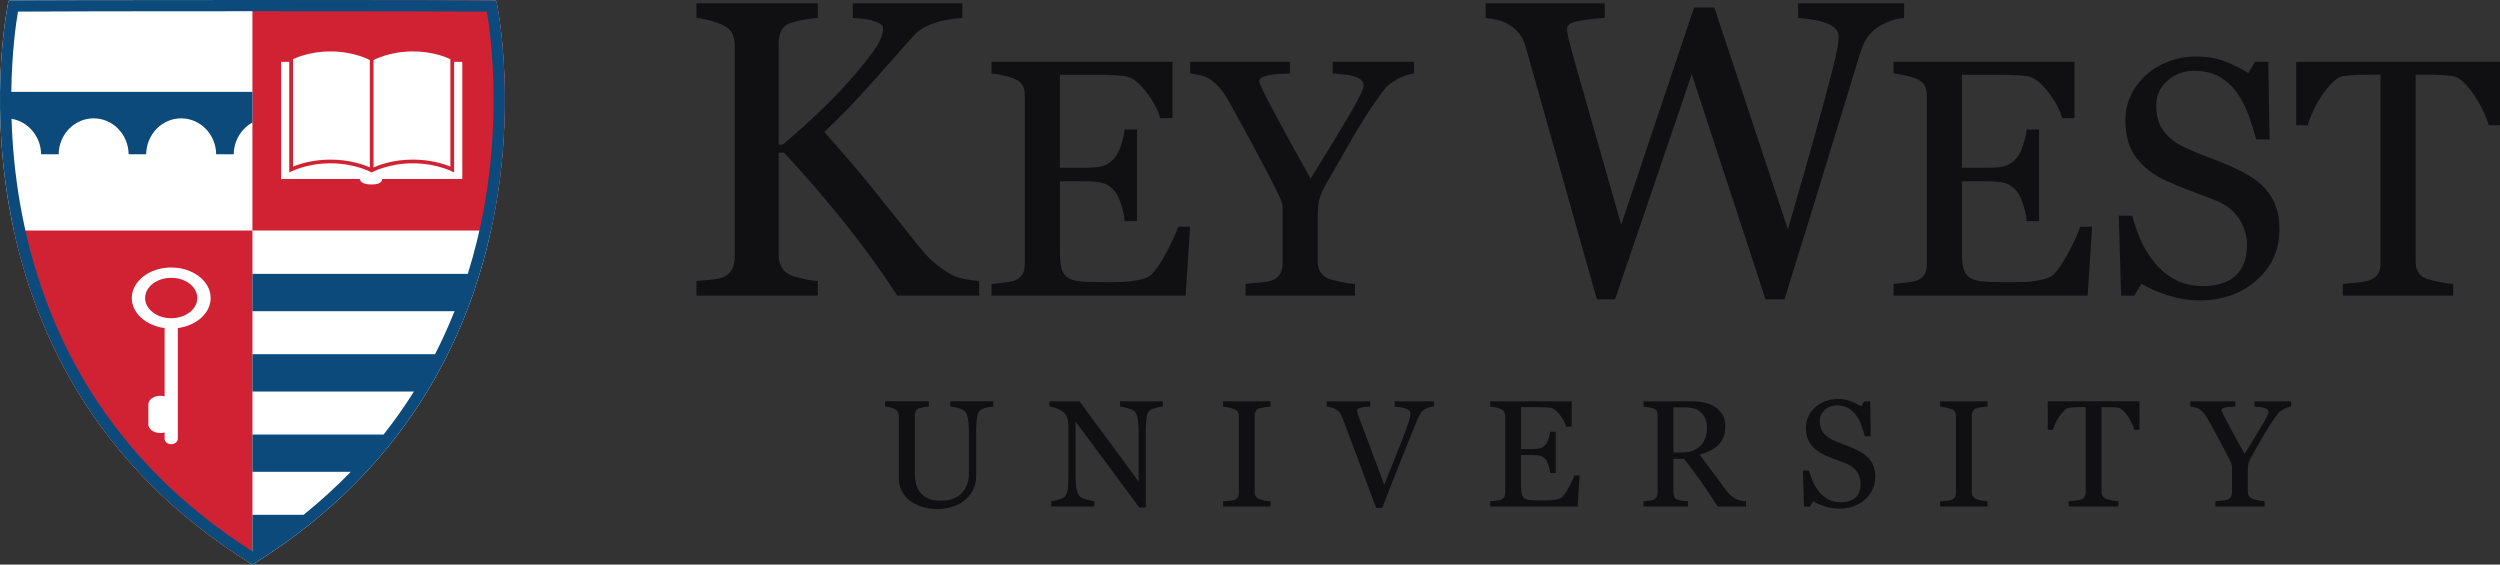 <?xml version="1.0" encoding="utf-8"?>
<!-- Generator: Adobe Illustrator 12.0.0, SVG Export Plug-In . SVG Version: 6.00 Build 51448)  -->
<!DOCTYPE svg PUBLIC "-//W3C//DTD SVG 1.0//EN" "http://www.w3.org/TR/2001/REC-SVG-20010904/DTD/svg10.dtd">
<svg  version="1.0" id="Layer_1" xmlns="http://www.w3.org/2000/svg" xmlns:xlink="http://www.w3.org/1999/xlink" width="220" height="49.684" viewBox="0 0 220 49.684"
	 overflow="visible" enable-background="new 0 0 220 49.684" xml:space="preserve">
<rect x="0" y="0" width="220" height="49.684" fill="#333333" stroke="none"/>
<g>
	<g>
		<path fill="#101012" d="M86.173,26.012h-7.215c-1.389-2.149-2.933-4.286-4.631-6.407c-1.697-2.121-3.476-4.178-5.336-6.171h-0.47
			v8.953c0,0.4,0.074,0.756,0.226,1.069c0.151,0.314,0.426,0.568,0.825,0.762c0.193,0.085,0.551,0.188,1.078,0.308
			c0.526,0.121,0.963,0.189,1.315,0.201v1.285H61.287v-1.285c0.277-0.025,0.683-0.062,1.214-0.108
			c0.533-0.05,0.907-0.122,1.125-0.219c0.361-0.156,0.623-0.39,0.787-0.697c0.163-0.309,0.246-0.681,0.246-1.116V4.028
			c0-0.412-0.069-0.768-0.209-1.069s-0.414-0.551-0.824-0.744c-0.327-0.156-0.713-0.296-1.161-0.416
			c-0.446-0.121-0.838-0.193-1.178-0.218V0.294h10.677v1.287c-0.34,0.013-0.762,0.067-1.27,0.163
			c-0.506,0.098-0.881,0.188-1.123,0.271c-0.411,0.146-0.689,0.388-0.833,0.727c-0.146,0.338-0.217,0.707-0.217,1.104v8.883h0.361
			c1.086-0.918,2.157-1.877,3.208-2.873c1.051-0.997,2.006-1.991,2.864-2.981c0.955-1.101,1.652-1.979,2.092-2.637
			c0.443-0.66,0.663-1.242,0.663-1.75c0-0.182-0.112-0.329-0.335-0.444c-0.223-0.114-0.481-0.208-0.77-0.28
			c-0.339-0.072-0.641-0.119-0.907-0.136c-0.265-0.02-0.483-0.033-0.652-0.046V0.294h9.642v1.287c-0.036,0-0.116,0.007-0.235,0.018
			c-0.122,0.013-0.26,0.024-0.417,0.038c-0.169,0.012-0.339,0.035-0.507,0.071c-0.169,0.036-0.387,0.077-0.653,0.127
			c-0.423,0.097-0.859,0.251-1.313,0.462c-0.453,0.212-0.824,0.475-1.115,0.788c-1.242,1.415-2.542,2.877-3.891,4.387
			c-1.351,1.514-2.69,2.893-4.018,4.137c1.839,2.077,3.36,3.866,4.565,5.362c1.202,1.499,2.482,3.1,3.836,4.802
			c0.518,0.652,1.035,1.175,1.553,1.566c0.516,0.395,0.961,0.687,1.334,0.88c0.313,0.157,0.705,0.278,1.173,0.361
			c0.469,0.086,0.861,0.136,1.173,0.147V26.012z"/>
		<path fill="#101012" d="M104.727,19.953l-0.392,6.061H87.253v-1.03c0.29-0.02,0.677-0.062,1.159-0.123
			c0.484-0.063,0.798-0.129,0.944-0.196c0.31-0.146,0.523-0.333,0.645-0.565c0.121-0.232,0.182-0.527,0.182-0.885V8.426
			c0-0.319-0.054-0.602-0.16-0.849c-0.106-0.246-0.328-0.446-0.666-0.604c-0.261-0.125-0.612-0.236-1.053-0.331
			c-0.439-0.099-0.789-0.155-1.05-0.175v-1.03h15.922v4.96h-1.088c-0.193-0.734-0.612-1.516-1.254-2.342
			C100.189,7.229,99.579,6.777,99,6.699c-0.301-0.039-0.658-0.066-1.073-0.086c-0.417-0.019-0.89-0.03-1.422-0.03h-3.233v8.179h2.32
			c0.743,0,1.287-0.071,1.63-0.211c0.341-0.14,0.645-0.373,0.906-0.703c0.213-0.28,0.394-0.654,0.544-1.124
			c0.15-0.468,0.249-0.911,0.297-1.326h1.088v8.062H98.97c-0.04-0.463-0.143-0.955-0.312-1.471c-0.169-0.518-0.347-0.893-0.53-1.124
			c-0.3-0.377-0.64-0.623-1.022-0.74c-0.382-0.116-0.887-0.173-1.515-0.173h-2.32v6.166c0,0.618,0.043,1.105,0.13,1.463
			c0.087,0.355,0.255,0.627,0.507,0.811c0.251,0.184,0.595,0.302,1.03,0.354c0.435,0.054,1.053,0.079,1.856,0.079h1.262
			c0.521,0,0.961-0.02,1.319-0.058c0.368-0.039,0.747-0.108,1.139-0.21s0.669-0.24,0.833-0.413c0.445-0.464,0.911-1.167,1.399-2.11
			c0.488-0.941,0.801-1.636,0.936-2.08H104.727z"/>
		<path fill="#101012" d="M124.427,6.468c-0.164,0.009-0.424,0.074-0.783,0.196c-0.355,0.12-0.613,0.238-0.768,0.354
			c-0.377,0.232-0.633,0.411-0.77,0.537c-0.135,0.125-0.396,0.454-0.781,0.985c-0.754,1.063-1.451,2.142-2.088,3.232
			c-0.639,1.094-1.436,2.481-2.395,4.163c-0.357,0.618-0.594,1.116-0.709,1.493c-0.117,0.377-0.174,0.923-0.174,1.638v3.93
			c0,0.348,0.068,0.651,0.211,0.906c0.139,0.257,0.379,0.462,0.715,0.616c0.205,0.079,0.568,0.172,1.088,0.283
			c0.523,0.112,0.943,0.172,1.264,0.182v1.03h-9.629v-1.03c0.271-0.02,0.678-0.057,1.219-0.109c0.542-0.054,0.918-0.123,1.133-0.21
			c0.346-0.146,0.586-0.344,0.715-0.594c0.131-0.252,0.195-0.562,0.195-0.929V18.14c0-0.153-0.094-0.438-0.281-0.849
			c-0.189-0.409-0.412-0.867-0.674-1.37c-0.582-1.12-1.223-2.334-1.929-3.638c-0.705-1.306-1.319-2.423-1.843-3.351
			c-0.317-0.552-0.601-0.967-0.848-1.247c-0.246-0.279-0.528-0.526-0.849-0.739c-0.231-0.146-0.509-0.256-0.834-0.333
			c-0.322-0.077-0.616-0.126-0.876-0.146v-1.03h8.782v1.03c-0.988,0.02-1.684,0.086-2.09,0.203
			c-0.406,0.114-0.608,0.278-0.608,0.489c0,0.06,0.028,0.16,0.086,0.305c0.059,0.145,0.139,0.328,0.247,0.55
			c0.125,0.251,0.275,0.538,0.447,0.862c0.174,0.324,0.34,0.636,0.492,0.936c0.453,0.86,0.916,1.718,1.389,2.573
			c0.473,0.854,1.09,1.968,1.852,3.341c1.518-2.443,2.676-4.351,3.471-5.717C119.603,8.642,120,7.822,120,7.553
			c0-0.221-0.08-0.4-0.246-0.536c-0.164-0.133-0.381-0.239-0.652-0.317c-0.281-0.077-0.584-0.129-0.914-0.151
			c-0.328-0.025-0.633-0.051-0.914-0.08v-1.03h7.154V6.468z"/>
		<path fill="#101012" d="M167.564,1.581c-0.301,0.011-0.65,0.082-1.051,0.208c-0.398,0.127-0.766,0.294-1.105,0.499
			c-0.422,0.267-0.764,0.57-1.023,0.917c-0.26,0.344-0.486,0.823-0.68,1.439c-0.859,2.79-1.854,6.051-2.99,9.777
			c-1.137,3.729-2.363,7.701-3.68,11.918h-1.668l-6.494-19.809l-6.748,19.809h-1.602c-1.195-4.231-2.436-8.618-3.715-13.168
			c-1.281-4.55-2.139-7.597-2.574-9.144c-0.107-0.375-0.27-0.708-0.479-0.998c-0.213-0.289-0.5-0.555-0.863-0.797
			c-0.301-0.204-0.654-0.359-1.061-0.462c-0.404-0.103-0.77-0.166-1.096-0.19V0.294h10.482v1.287
			c-0.918,0.048-1.699,0.139-2.346,0.272c-0.646,0.133-0.969,0.355-0.969,0.671c0,0.119,0.018,0.279,0.053,0.479
			c0.037,0.201,0.066,0.36,0.092,0.48c0.275,1.062,0.77,2.82,1.475,5.274c0.707,2.452,1.754,6.124,3.143,11.018l6.418-19.12h1.775
			l6.477,19.528c0.871-3.001,1.623-5.625,2.254-7.87s1.152-4.167,1.564-5.764c0.291-1.127,0.473-1.897,0.545-2.313
			c0.072-0.418,0.109-0.772,0.109-1.062c0-0.411-0.283-0.755-0.844-1.032c-0.563-0.278-1.471-0.466-2.727-0.563V0.294h9.326V1.581z"
			/>
		<path fill="#101012" d="M184.105,19.953l-0.393,6.061h-17.08v-1.03c0.289-0.02,0.676-0.062,1.158-0.123
			c0.482-0.063,0.799-0.129,0.943-0.196c0.311-0.146,0.525-0.333,0.645-0.565c0.121-0.232,0.182-0.527,0.182-0.885V8.426
			c0-0.319-0.053-0.602-0.158-0.849c-0.107-0.246-0.33-0.446-0.668-0.604c-0.26-0.125-0.611-0.236-1.053-0.331
			c-0.439-0.099-0.789-0.155-1.049-0.175v-1.03h15.92v4.96h-1.088c-0.193-0.734-0.611-1.516-1.254-2.342
			c-0.643-0.827-1.254-1.278-1.834-1.356c-0.301-0.039-0.656-0.066-1.072-0.086c-0.416-0.019-0.891-0.03-1.422-0.03h-3.234v8.179
			h2.32c0.746,0,1.289-0.071,1.633-0.211c0.342-0.14,0.645-0.373,0.904-0.703c0.215-0.28,0.395-0.654,0.545-1.124
			c0.15-0.468,0.248-0.911,0.297-1.326h1.088v8.062h-1.088c-0.039-0.463-0.143-0.955-0.311-1.471
			c-0.17-0.518-0.346-0.893-0.531-1.124c-0.299-0.377-0.639-0.623-1.02-0.74c-0.383-0.116-0.889-0.173-1.518-0.173h-2.32v6.166
			c0,0.618,0.045,1.105,0.131,1.463c0.088,0.355,0.256,0.627,0.508,0.811c0.25,0.184,0.594,0.302,1.029,0.354
			c0.436,0.054,1.055,0.079,1.857,0.079h1.26c0.523,0,0.963-0.02,1.318-0.058c0.369-0.039,0.748-0.108,1.141-0.21
			c0.391-0.102,0.67-0.24,0.832-0.413c0.447-0.464,0.912-1.167,1.4-2.11c0.488-0.941,0.799-1.636,0.936-2.08H184.105z"/>
		<path fill="#101012" d="M199.316,16.574c0.436,0.483,0.756,1.013,0.963,1.587c0.209,0.575,0.313,1.246,0.313,2.009
			c0,1.817-0.672,3.316-2.016,4.495c-1.344,1.179-3.01,1.769-5.002,1.769c-0.918,0-1.836-0.143-2.754-0.428
			c-0.92-0.285-1.713-0.631-2.379-1.037l-0.625,1.058h-1.158l-0.205-7.046h1.176c0.24,0.869,0.525,1.655,0.848,2.356
			c0.324,0.7,0.752,1.355,1.285,1.964c0.502,0.569,1.088,1.024,1.762,1.363c0.67,0.338,1.451,0.508,2.34,0.508
			c0.668,0,1.252-0.086,1.748-0.262c0.498-0.173,0.902-0.421,1.209-0.741c0.311-0.318,0.541-0.693,0.691-1.124
			c0.15-0.432,0.225-0.928,0.225-1.487c0-0.825-0.23-1.591-0.697-2.303c-0.463-0.711-1.154-1.251-2.072-1.619
			c-0.629-0.25-1.35-0.526-2.16-0.83c-0.814-0.303-1.514-0.59-2.104-0.859c-1.16-0.521-2.063-1.205-2.703-2.052
			c-0.645-0.845-0.965-1.948-0.965-3.313c0-0.781,0.158-1.512,0.477-2.188c0.32-0.677,0.773-1.279,1.363-1.812
			c0.561-0.502,1.225-0.896,1.988-1.182c0.762-0.284,1.559-0.427,2.391-0.427c0.949,0,1.797,0.145,2.547,0.435
			c0.748,0.289,1.432,0.628,2.051,1.016l0.594-0.987h1.16l0.115,6.83h-1.172c-0.215-0.783-0.453-1.531-0.719-2.247
			s-0.611-1.362-1.037-1.943c-0.416-0.562-0.924-1.008-1.523-1.341c-0.6-0.334-1.334-0.501-2.203-0.501
			c-0.918,0-1.701,0.296-2.35,0.885s-0.971,1.311-0.971,2.16c0,0.891,0.207,1.627,0.623,2.213c0.416,0.583,1.02,1.064,1.813,1.441
			c0.705,0.338,1.398,0.631,2.08,0.878c0.684,0.247,1.344,0.509,1.98,0.79c0.578,0.252,1.137,0.537,1.674,0.854
			C198.453,15.776,198.919,16.149,199.316,16.574"/>
		<path fill="#101012" d="M220,11.021h-0.998c-0.088-0.349-0.246-0.763-0.475-1.24c-0.227-0.479-0.482-0.931-0.762-1.355
			c-0.291-0.444-0.609-0.835-0.951-1.168c-0.344-0.334-0.676-0.523-0.996-0.572c-0.303-0.04-0.678-0.067-1.135-0.088
			c-0.455-0.02-0.877-0.028-1.264-0.028h-0.844v16.457c0,0.318,0.066,0.611,0.203,0.877s0.373,0.472,0.711,0.616
			c0.174,0.068,0.539,0.16,1.096,0.275c0.555,0.116,0.988,0.18,1.297,0.189v1.03h-9.715v-1.03c0.27-0.02,0.684-0.058,1.238-0.116
			c0.557-0.059,0.941-0.13,1.154-0.219c0.318-0.124,0.553-0.307,0.703-0.543c0.148-0.236,0.225-0.554,0.225-0.95V6.569h-0.842
			c-0.299,0-0.672,0.007-1.117,0.021c-0.443,0.016-0.869,0.047-1.275,0.096c-0.318,0.039-0.648,0.229-0.992,0.572
			c-0.344,0.343-0.66,0.732-0.949,1.168c-0.291,0.435-0.547,0.896-0.77,1.384c-0.223,0.488-0.379,0.892-0.465,1.212h-1.016V5.438
			H220V11.021z"/>
		<path fill="#101012" d="M87.405,35.778c-0.122,0.004-0.3,0.031-0.535,0.078c-0.234,0.049-0.426,0.119-0.574,0.215
			c-0.148,0.1-0.25,0.307-0.307,0.619c-0.056,0.314-0.085,0.697-0.085,1.15v4.025c0,0.514-0.106,0.959-0.319,1.338
			c-0.215,0.377-0.494,0.689-0.842,0.932c-0.344,0.236-0.707,0.404-1.086,0.508c-0.381,0.102-0.745,0.152-1.094,0.152
			c-0.555,0-1.053-0.072-1.487-0.219s-0.8-0.342-1.096-0.59c-0.292-0.248-0.511-0.533-0.658-0.852
			c-0.148-0.32-0.223-0.654-0.223-1.002v-5.475c0-0.152-0.025-0.279-0.074-0.381c-0.051-0.102-0.151-0.199-0.303-0.285
			c-0.108-0.061-0.25-0.109-0.419-0.146c-0.168-0.037-0.308-0.059-0.417-0.068v-0.463h3.857v0.463
			c-0.123,0.004-0.275,0.023-0.46,0.059s-0.321,0.068-0.408,0.098c-0.148,0.053-0.247,0.139-0.296,0.262
			c-0.05,0.121-0.075,0.254-0.075,0.396v5.113c0,0.248,0.028,0.506,0.082,0.777s0.162,0.525,0.323,0.76
			c0.168,0.24,0.4,0.436,0.692,0.588c0.29,0.152,0.691,0.229,1.2,0.229c0.479,0,0.879-0.076,1.203-0.229
			c0.326-0.152,0.58-0.352,0.767-0.602c0.178-0.234,0.305-0.48,0.378-0.734c0.075-0.258,0.111-0.516,0.111-0.777v-3.795
			c0-0.482-0.036-0.877-0.104-1.184c-0.07-0.307-0.173-0.506-0.307-0.602c-0.152-0.109-0.36-0.193-0.623-0.254
			c-0.264-0.063-0.464-0.096-0.604-0.105v-0.463h3.784V35.778z"/>
		<path fill="#101012" d="M102.327,35.778c-0.122,0.004-0.309,0.039-0.561,0.105c-0.253,0.064-0.433,0.131-0.542,0.201
			c-0.157,0.107-0.263,0.318-0.316,0.627c-0.055,0.309-0.081,0.699-0.081,1.174v6.779h-0.568l-5.612-7.576v4.777
			c0,0.535,0.035,0.945,0.101,1.234c0.069,0.287,0.173,0.49,0.312,0.611c0.1,0.098,0.307,0.186,0.619,0.268
			c0.314,0.084,0.521,0.127,0.621,0.131v0.463h-3.796V44.11c0.117-0.008,0.313-0.051,0.593-0.127
			c0.278-0.076,0.453-0.145,0.522-0.205c0.153-0.121,0.256-0.309,0.313-0.559c0.057-0.25,0.086-0.676,0.086-1.281v-4.561
			c0-0.201-0.036-0.402-0.105-0.602s-0.162-0.354-0.28-0.463c-0.157-0.145-0.368-0.266-0.636-0.369
			c-0.269-0.102-0.483-0.156-0.649-0.166v-0.463h2.646l5.203,7.059v-4.404c0-0.539-0.035-0.953-0.104-1.242s-0.171-0.482-0.3-0.578
			c-0.123-0.082-0.321-0.162-0.598-0.24s-0.486-0.121-0.629-0.131v-0.463h3.765V35.778z"/>
		<path fill="#101012" d="M111.8,44.573h-4.171V44.11c0.118-0.008,0.289-0.021,0.51-0.039c0.222-0.018,0.378-0.043,0.47-0.078
			c0.145-0.057,0.248-0.133,0.314-0.23c0.064-0.1,0.097-0.234,0.097-0.408v-6.709c0-0.152-0.024-0.279-0.071-0.381
			c-0.048-0.102-0.16-0.188-0.34-0.258c-0.129-0.053-0.294-0.102-0.492-0.145c-0.197-0.049-0.36-0.074-0.487-0.084v-0.463h4.171
			v0.463c-0.135,0.004-0.297,0.02-0.482,0.049c-0.188,0.029-0.352,0.064-0.491,0.107c-0.165,0.053-0.276,0.139-0.332,0.256
			c-0.058,0.117-0.084,0.246-0.084,0.391v6.701c0,0.143,0.029,0.271,0.094,0.381c0.063,0.111,0.17,0.199,0.322,0.266
			c0.092,0.035,0.241,0.072,0.448,0.113c0.207,0.043,0.381,0.064,0.525,0.068V44.573z"/>
		<path fill="#101012" d="M126.179,35.778c-0.111,0.004-0.248,0.029-0.41,0.074c-0.16,0.047-0.293,0.102-0.398,0.166
			c-0.148,0.092-0.266,0.209-0.355,0.354c-0.088,0.145-0.176,0.313-0.264,0.51c-0.291,0.689-0.729,1.768-1.313,3.232
			c-0.584,1.463-1.184,2.988-1.799,4.578h-0.543c-0.627-1.686-1.23-3.307-1.814-4.869c-0.582-1.561-0.979-2.617-1.188-3.164
			c-0.053-0.135-0.121-0.254-0.209-0.355c-0.086-0.102-0.201-0.199-0.346-0.291c-0.117-0.074-0.248-0.129-0.391-0.166
			c-0.145-0.037-0.277-0.059-0.398-0.068v-0.463h3.832v0.463c-0.328,0.018-0.602,0.049-0.826,0.098s-0.336,0.133-0.336,0.254
			c0,0.049,0.008,0.105,0.027,0.17c0.016,0.064,0.031,0.117,0.043,0.158c0.162,0.426,0.424,1.121,0.785,2.084
			c0.359,0.965,0.873,2.338,1.539,4.117c0.33-0.803,0.711-1.754,1.141-2.852c0.434-1.098,0.723-1.852,0.869-2.262
			c0.143-0.395,0.227-0.668,0.252-0.82c0.023-0.154,0.037-0.277,0.037-0.373c0-0.1-0.047-0.184-0.135-0.252
			c-0.09-0.066-0.209-0.125-0.357-0.172c-0.143-0.045-0.287-0.076-0.436-0.098s-0.299-0.039-0.451-0.053v-0.463h3.443V35.778z"/>
		<path fill="#101012" d="M139.007,41.846l-0.176,2.727h-7.688V44.11c0.131-0.008,0.305-0.025,0.521-0.055
			c0.221-0.029,0.359-0.057,0.424-0.088c0.141-0.066,0.236-0.15,0.291-0.256c0.055-0.104,0.082-0.236,0.082-0.396v-6.656
			c0-0.143-0.025-0.271-0.072-0.383c-0.049-0.109-0.146-0.199-0.301-0.27c-0.117-0.057-0.275-0.107-0.473-0.15
			s-0.355-0.068-0.473-0.078v-0.463h7.166v2.23h-0.49c-0.088-0.33-0.275-0.68-0.564-1.053c-0.291-0.373-0.564-0.576-0.826-0.609
			c-0.135-0.02-0.295-0.031-0.482-0.041c-0.188-0.006-0.4-0.012-0.639-0.012h-1.455v3.68h1.043c0.334,0,0.58-0.031,0.734-0.096
			c0.154-0.061,0.291-0.168,0.408-0.314c0.096-0.127,0.178-0.295,0.242-0.508c0.068-0.209,0.113-0.408,0.135-0.596h0.49v3.627h-0.49
			c-0.018-0.207-0.063-0.428-0.141-0.662c-0.074-0.232-0.154-0.4-0.236-0.504c-0.135-0.17-0.289-0.281-0.461-0.334
			s-0.398-0.078-0.682-0.078h-1.043v2.773c0,0.279,0.018,0.498,0.059,0.66c0.039,0.16,0.115,0.281,0.227,0.363
			c0.113,0.084,0.268,0.137,0.463,0.162c0.197,0.021,0.475,0.033,0.836,0.033h0.566c0.236,0,0.436-0.008,0.596-0.025
			c0.166-0.018,0.336-0.049,0.512-0.094c0.176-0.047,0.301-0.107,0.375-0.186c0.201-0.209,0.41-0.527,0.631-0.951
			c0.219-0.424,0.359-0.734,0.42-0.936H139.007z"/>
		<path fill="#101012" d="M153.648,44.573h-2.494c-0.553-0.865-1.049-1.613-1.496-2.242c-0.445-0.631-0.928-1.283-1.451-1.951
			h-0.947v2.934c0,0.154,0.023,0.287,0.072,0.402c0.049,0.117,0.15,0.203,0.307,0.264c0.078,0.031,0.215,0.059,0.412,0.086
			c0.193,0.025,0.361,0.041,0.494,0.045v0.463h-3.914V44.11c0.105-0.008,0.256-0.023,0.453-0.045
			c0.199-0.021,0.336-0.049,0.414-0.086c0.131-0.055,0.227-0.139,0.285-0.246c0.059-0.109,0.086-0.25,0.086-0.42V36.62
			c0-0.152-0.021-0.287-0.064-0.404c-0.045-0.117-0.145-0.207-0.307-0.268c-0.107-0.041-0.25-0.074-0.424-0.109
			c-0.174-0.031-0.322-0.051-0.443-0.061v-0.463h4.273c0.393,0,0.76,0.039,1.104,0.119c0.342,0.08,0.654,0.211,0.932,0.391
			c0.27,0.172,0.486,0.398,0.646,0.68s0.24,0.621,0.24,1.016c0,0.357-0.053,0.672-0.162,0.947c-0.107,0.273-0.27,0.51-0.482,0.711
			c-0.195,0.186-0.43,0.35-0.705,0.486c-0.273,0.135-0.576,0.252-0.906,0.348c0.457,0.605,0.836,1.113,1.139,1.527
			c0.301,0.414,0.674,0.914,1.111,1.508c0.191,0.26,0.365,0.453,0.521,0.576c0.152,0.125,0.305,0.227,0.459,0.305
			c0.111,0.055,0.254,0.1,0.422,0.131c0.172,0.029,0.313,0.047,0.426,0.051V44.573z M150.216,37.672
			c0-0.559-0.162-1.004-0.484-1.332c-0.322-0.326-0.775-0.49-1.363-0.49h-1.109v3.967h0.855c0.6,0,1.1-0.191,1.5-0.576
			S150.216,38.334,150.216,37.672"/>
		<path fill="#101012" d="M164.445,40.327c0.195,0.217,0.34,0.455,0.434,0.713c0.094,0.26,0.141,0.561,0.141,0.904
			c0,0.816-0.303,1.492-0.906,2.023c-0.605,0.531-1.355,0.795-2.252,0.795c-0.412,0-0.828-0.064-1.238-0.191
			c-0.414-0.129-0.771-0.285-1.072-0.467l-0.281,0.477h-0.521l-0.09-3.17h0.527c0.107,0.389,0.236,0.742,0.383,1.059
			c0.145,0.316,0.336,0.611,0.576,0.885c0.227,0.256,0.49,0.461,0.795,0.613c0.301,0.15,0.652,0.229,1.053,0.229
			c0.299,0,0.563-0.041,0.785-0.119c0.225-0.078,0.406-0.189,0.547-0.332c0.137-0.145,0.242-0.313,0.309-0.508
			c0.068-0.193,0.102-0.414,0.102-0.67c0-0.369-0.104-0.715-0.314-1.033c-0.207-0.322-0.52-0.563-0.932-0.73
			c-0.283-0.111-0.609-0.236-0.973-0.373c-0.365-0.137-0.682-0.266-0.945-0.385c-0.523-0.236-0.928-0.545-1.219-0.924
			c-0.289-0.381-0.434-0.879-0.434-1.492c0-0.352,0.072-0.678,0.217-0.984c0.143-0.305,0.348-0.574,0.613-0.814
			c0.252-0.227,0.549-0.404,0.893-0.533c0.344-0.127,0.703-0.191,1.078-0.191c0.426,0,0.807,0.064,1.145,0.197
			c0.338,0.129,0.645,0.281,0.924,0.455l0.266-0.443h0.523l0.053,3.072h-0.529c-0.096-0.354-0.203-0.689-0.324-1.01
			c-0.119-0.322-0.273-0.613-0.465-0.875c-0.188-0.252-0.416-0.453-0.688-0.604c-0.27-0.15-0.6-0.225-0.99-0.225
			c-0.414,0-0.766,0.133-1.057,0.398c-0.293,0.264-0.438,0.588-0.438,0.971c0,0.4,0.094,0.732,0.281,0.996
			c0.188,0.262,0.459,0.479,0.814,0.648c0.318,0.152,0.631,0.285,0.938,0.395c0.307,0.111,0.602,0.229,0.889,0.355
			c0.264,0.115,0.514,0.242,0.754,0.385C164.056,39.967,164.265,40.133,164.445,40.327"/>
		<path fill="#101012" d="M174.904,44.573h-4.17V44.11c0.117-0.008,0.287-0.021,0.51-0.039c0.221-0.018,0.377-0.043,0.467-0.078
			c0.145-0.057,0.25-0.133,0.316-0.23c0.064-0.1,0.096-0.234,0.096-0.408v-6.709c0-0.152-0.023-0.279-0.07-0.381
			c-0.049-0.102-0.16-0.188-0.342-0.258c-0.129-0.053-0.293-0.102-0.49-0.145c-0.197-0.049-0.361-0.074-0.486-0.084v-0.463h4.17
			v0.463c-0.135,0.004-0.297,0.02-0.482,0.049c-0.188,0.029-0.352,0.064-0.49,0.107c-0.166,0.053-0.277,0.139-0.334,0.256
			c-0.055,0.117-0.084,0.246-0.084,0.391v6.701c0,0.143,0.033,0.271,0.096,0.381c0.063,0.111,0.17,0.199,0.322,0.266
			c0.092,0.035,0.24,0.072,0.447,0.113c0.205,0.043,0.383,0.064,0.525,0.068V44.573z"/>
		<path fill="#101012" d="M188.273,37.825h-0.453c-0.037-0.154-0.109-0.34-0.211-0.557c-0.104-0.215-0.217-0.418-0.344-0.609
			c-0.131-0.199-0.273-0.375-0.428-0.525c-0.154-0.148-0.305-0.234-0.449-0.258c-0.135-0.018-0.305-0.029-0.51-0.039
			s-0.395-0.012-0.568-0.012h-0.379v7.404c0,0.143,0.029,0.275,0.092,0.395c0.061,0.119,0.166,0.213,0.318,0.277
			c0.078,0.031,0.242,0.072,0.492,0.125c0.25,0.051,0.445,0.08,0.586,0.084v0.463h-4.373V44.11c0.121-0.008,0.309-0.025,0.557-0.051
			c0.252-0.027,0.424-0.059,0.52-0.098c0.145-0.059,0.25-0.139,0.316-0.246c0.068-0.107,0.102-0.248,0.102-0.426v-7.465h-0.379
			c-0.135,0-0.301,0.002-0.502,0.01c-0.199,0.006-0.391,0.02-0.574,0.041c-0.143,0.018-0.291,0.105-0.445,0.258
			c-0.154,0.154-0.297,0.328-0.43,0.525c-0.129,0.195-0.244,0.402-0.346,0.623c-0.1,0.221-0.17,0.4-0.209,0.543h-0.455v-2.51h8.072
			V37.825z"/>
		<path fill="#101012" d="M201.621,35.778c-0.074,0.004-0.191,0.035-0.354,0.088c-0.162,0.055-0.275,0.107-0.346,0.16
			c-0.168,0.104-0.285,0.186-0.346,0.24c-0.061,0.059-0.178,0.205-0.352,0.445c-0.34,0.479-0.652,0.963-0.939,1.455
			s-0.646,1.115-1.076,1.873c-0.162,0.277-0.268,0.502-0.32,0.672c-0.053,0.168-0.08,0.416-0.08,0.738v1.768
			c0,0.156,0.033,0.293,0.096,0.406c0.064,0.117,0.172,0.209,0.324,0.277c0.09,0.035,0.252,0.078,0.488,0.129
			s0.424,0.076,0.568,0.08v0.463h-4.334V44.11c0.123-0.008,0.305-0.025,0.549-0.049s0.412-0.055,0.51-0.094
			c0.156-0.066,0.264-0.154,0.322-0.268s0.088-0.254,0.088-0.418V41.03c0-0.068-0.041-0.195-0.127-0.381
			c-0.084-0.186-0.188-0.391-0.305-0.617c-0.26-0.504-0.549-1.051-0.865-1.637c-0.318-0.588-0.596-1.09-0.83-1.508
			c-0.143-0.248-0.271-0.436-0.381-0.561c-0.111-0.127-0.238-0.238-0.383-0.334c-0.105-0.064-0.229-0.115-0.375-0.15
			c-0.145-0.033-0.277-0.055-0.395-0.064v-0.463h3.951v0.463c-0.443,0.01-0.758,0.039-0.939,0.092
			c-0.184,0.051-0.273,0.127-0.273,0.221c0,0.025,0.012,0.072,0.039,0.137c0.025,0.064,0.063,0.146,0.109,0.246
			c0.057,0.115,0.125,0.244,0.201,0.389c0.08,0.146,0.152,0.285,0.221,0.42c0.207,0.389,0.414,0.773,0.627,1.16
			c0.213,0.383,0.49,0.885,0.834,1.502c0.682-1.1,1.203-1.957,1.561-2.572c0.359-0.615,0.537-0.984,0.537-1.105
			c0-0.1-0.035-0.18-0.109-0.24c-0.074-0.063-0.172-0.109-0.293-0.143c-0.127-0.037-0.264-0.059-0.412-0.07
			c-0.146-0.01-0.283-0.021-0.41-0.035v-0.463h3.219V35.778z"/>
	</g>
	<g>
		<path fill="#FFFFFF" d="M0.732,0.171c0,0,0.044-0.095,0.069-0.121c0.063-0.065,42.76-0.065,42.824,0
			c0.025,0.026,0.069,0.121,0.069,0.121s6.854,31.91-21.371,49.445l-0.106,0.068l-0.114-0.068
			C-6.123,32.081,0.732,0.171,0.732,0.171"/>
		<path fill="#D12233" d="M15.067,28.004c1.269,0,2.297-0.799,2.297-1.777c0-0.983-1.029-1.779-2.297-1.779
			c-1.269,0-2.297,0.796-2.297,1.779C12.771,27.206,13.798,28.004,15.067,28.004"/>
		<path fill="#D12233" d="M21.749,49.389h0.464v-4.611v-3.285v-3.783v-3.285v-3.783v-3.285v-3.783v-3.285v-0.002H1.224
			C3.344,29.958,8.794,41.198,21.749,49.389 M15.067,23.54c1.917,0,3.472,1.203,3.472,2.687c0,1.328-1.25,2.428-2.89,2.643v9.74
			c0,0.262-0.26,0.477-0.582,0.477c-0.321,0-0.582-0.215-0.582-0.477v-0.557c-0.118,0.033-0.246,0.053-0.381,0.053
			c-0.581,0-1.051-0.346-1.051-0.77v-1.738c0-0.426,0.47-0.77,1.051-0.77c0.135,0,0.263,0.02,0.381,0.053V28.87
			c-1.639-0.213-2.888-1.314-2.888-2.643C11.598,24.743,13.151,23.54,15.067,23.54"/>
		<path fill="#D12233" d="M43.694,0.171c0,0-0.043-0.095-0.068-0.119C43.594,0.016,32.904,0,22.213,0v20.286h20.989
			c0.931-4.244,1.222-8.186,1.226-11.435V8.828C44.433,3.6,43.694,0.171,43.694,0.171 M32.872,5.289
			c0.024-0.014,1.379-0.763,3.463-0.763c1.681,0,2.877,0.481,3.298,0.679v9.458c-0.615-0.252-1.77-0.618-3.298-0.618
			c-1.683,0-2.91,0.442-3.463,0.689V5.289z M25.782,5.206c0.424-0.196,1.627-0.68,3.298-0.68c2.096,0,3.438,0.748,3.464,0.763v9.444
			c-0.554-0.246-1.779-0.688-3.464-0.688c-1.527,0-2.683,0.366-3.298,0.618V5.206z M40.683,15.752h-7.028
			c-0.076,0,0.088,0.483-0.973,0.483c-1.06,0-0.978-0.483-1.037-0.483h-6.912V5.442h0.72v9.737c0,0,1.411-0.807,3.627-0.807
			c2.218,0,3.627,0.807,3.627,0.807s1.411-0.807,3.627-0.807c2.218,0,3.627,0.807,3.627,0.807V5.442h0.721V15.752z"/>
		<path fill="#0B4A7A" d="M43.694,0.171c0,0-0.043-0.095-0.068-0.121C43.594,0.017,32.904,0,22.213,0
			C11.523,0,0.833,0.017,0.802,0.05C0.776,0.076,0.732,0.171,0.732,0.171s-6.855,31.91,21.371,49.445l0.114,0.068l0.106-0.068
			C50.55,32.081,43.694,0.171,43.694,0.171 M42.609,18.218c-0.363,2.02-0.85,3.98-1.443,5.883H22.213v3.285h17.785
			c-0.516,1.295-1.086,2.557-1.713,3.783H22.213v3.285h14.215c-0.82,1.307-1.709,2.57-2.671,3.783H22.213v3.283h8.654
			c-1.292,1.332-2.678,2.596-4.157,3.785h-4.497v3.213c-6.109-3.873-10.994-8.766-14.514-14.539
			C4.82,29.254,2.838,23.928,1.805,18.144c-0.494-2.766-0.72-5.369-0.789-7.689c1.459,0.238,2.579,1.54,2.601,3.122h1.544
			c0.021-1.751,1.392-3.163,3.08-3.163c1.687,0,3.057,1.412,3.079,3.163h1.543c0.023-1.751,1.392-3.163,3.08-3.163
			c1.688,0,3.058,1.412,3.08,3.163h1.544c0.015-1.214,0.678-2.264,1.646-2.795V8.082H0.995C1.04,4.68,1.391,2.148,1.58,1.022
			c2.385-0.021,10.444-0.035,20.634-0.035c10.189,0,18.249,0.014,20.634,0.035C43.193,3.1,44.095,9.965,42.609,18.218"/>
		<path fill="#0B4A7A" d="M44.428,8.828v0.024V8.828z"/>
		<path fill="#0B4A7A" d="M43.669,17.877c-0.061,0.352-0.123,0.706-0.192,1.063C43.546,18.583,43.608,18.229,43.669,17.877"/>
		<path fill="#0B4A7A" d="M43.691,17.741c0.133-0.791,0.245-1.572,0.338-2.332h-0.001C43.935,16.169,43.823,16.95,43.691,17.741"/>
	</g>
</g>
</svg>
